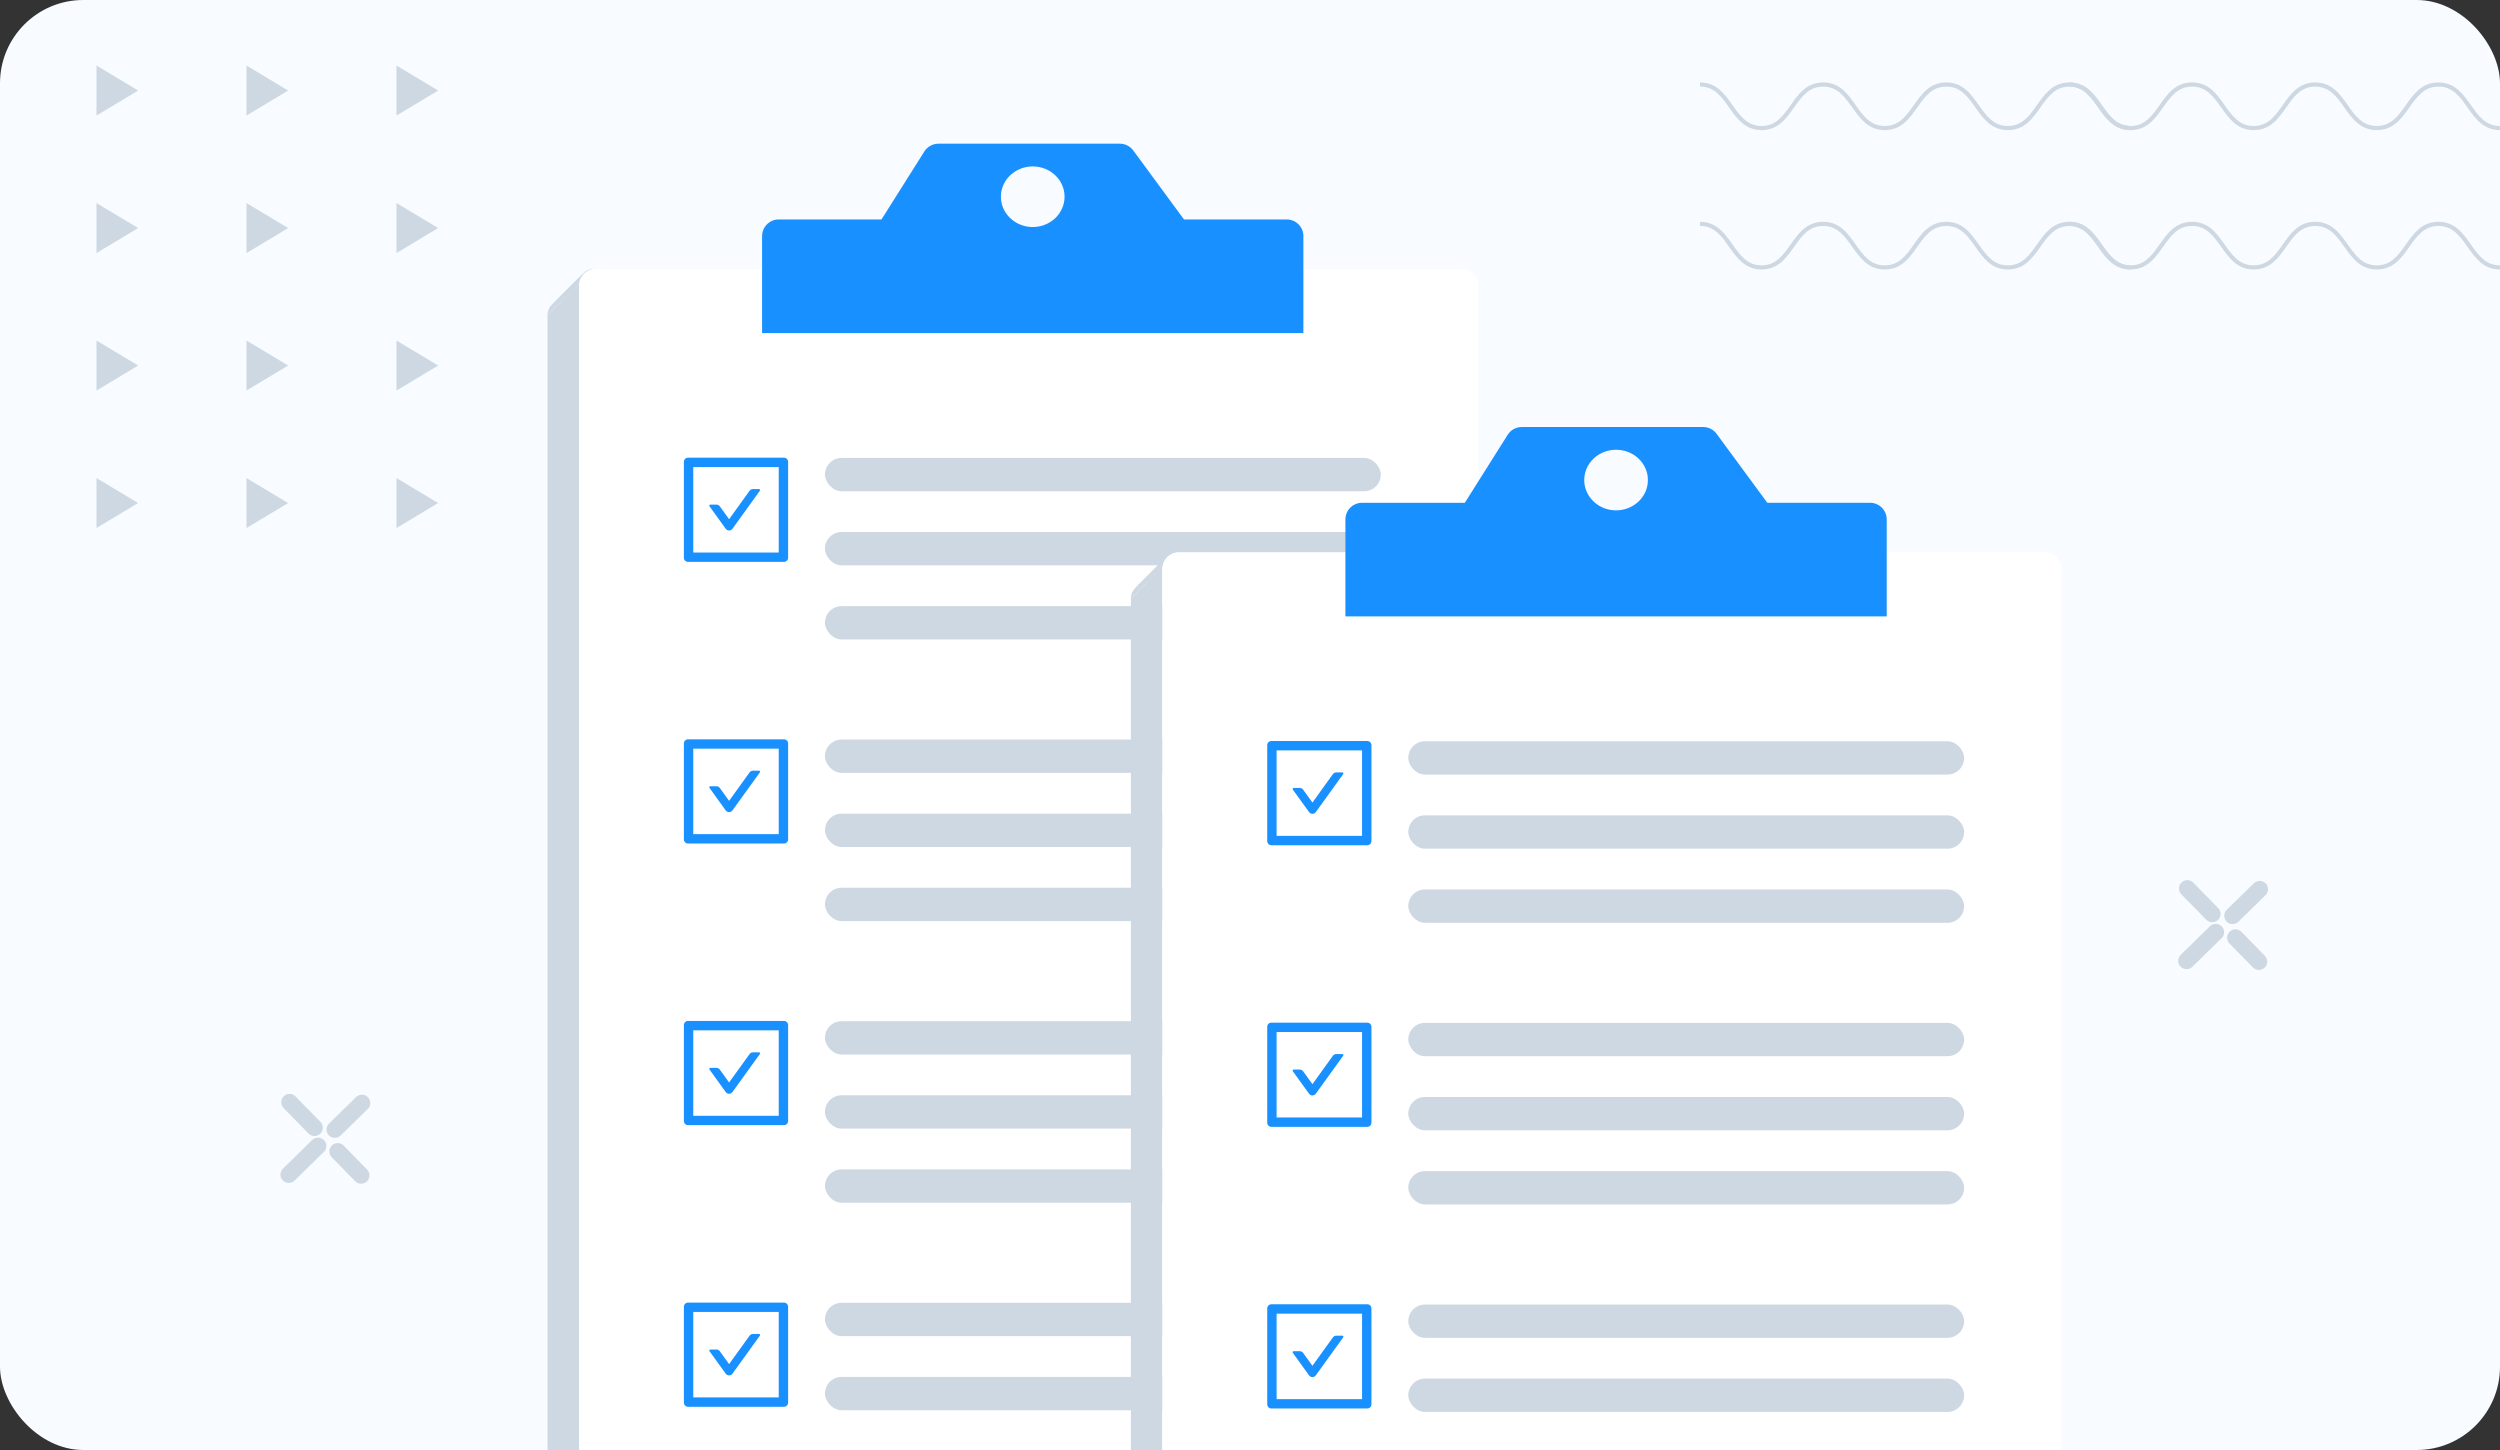 <?xml version="1.0" encoding="UTF-8"?> <svg xmlns="http://www.w3.org/2000/svg" width="300" height="174" viewBox="0 0 300 174" fill="none"><rect x="0" y="0" width="300" height="174" fill="#333333" stroke="none"/><g clip-path="url(#clip0_1412_35419)"><rect width="300" height="174" rx="10" fill="#F8FBFF"></rect><path d="M255.727 15.614C253.748 15.614 252.772 14.234 251.827 12.899C250.916 11.61 250.057 10.393 248.338 10.393C246.619 10.393 245.76 11.61 244.848 12.899C243.904 14.234 242.927 15.614 240.948 15.614C238.969 15.614 237.992 14.234 237.048 12.899C236.137 11.61 235.277 10.393 233.558 10.393C231.84 10.393 230.98 11.61 230.069 12.899C229.125 14.234 228.148 15.614 226.169 15.614C224.196 15.614 223.22 14.234 222.269 12.899C221.357 11.61 220.498 10.393 218.779 10.393C217.06 10.393 216.201 11.61 215.29 12.899C214.345 14.234 213.369 15.614 211.39 15.614C209.417 15.614 208.44 14.234 207.49 12.899C206.578 11.604 205.719 10.386 204 10.386V9.892C205.973 9.892 206.956 11.272 207.9 12.613C208.811 13.902 209.671 15.12 211.39 15.12C213.108 15.12 213.968 13.902 214.879 12.613C215.823 11.272 216.8 9.892 218.779 9.892C220.752 9.892 221.729 11.272 222.679 12.613C223.591 13.902 224.45 15.12 226.169 15.12C227.888 15.12 228.747 13.902 229.659 12.613C230.603 11.272 231.579 9.892 233.552 9.892C235.531 9.892 236.501 11.272 237.452 12.613C238.363 13.902 239.223 15.12 240.942 15.12C242.66 15.12 243.52 13.902 244.431 12.613C245.382 11.272 246.358 9.892 248.331 9.892C250.31 9.892 251.287 11.272 252.231 12.613C253.143 13.902 254.002 15.12 255.721 15.12V15.614H255.727Z" fill="#CED8E3"></path><path d="M300 15.614C298.021 15.614 297.044 14.234 296.1 12.899C295.189 11.61 294.329 10.393 292.61 10.393C290.892 10.393 290.032 11.61 289.121 12.899C288.177 14.234 287.2 15.614 285.221 15.614C283.242 15.614 282.265 14.234 281.321 12.899C280.409 11.61 279.55 10.393 277.831 10.393C276.112 10.393 275.253 11.61 274.341 12.899C273.397 14.234 272.421 15.614 270.442 15.614C268.469 15.614 267.492 14.234 266.542 12.899C265.63 11.61 264.771 10.393 263.052 10.393C261.333 10.393 260.474 11.61 259.562 12.899C258.618 14.234 257.642 15.614 255.662 15.614C253.69 15.614 252.713 14.234 251.762 12.899C250.851 11.604 249.991 10.386 248.273 10.386V9.892C250.245 9.892 251.228 11.272 252.173 12.613C253.084 13.902 253.943 15.12 255.662 15.12C257.381 15.12 258.24 13.902 259.152 12.613C260.096 11.272 261.073 9.892 263.052 9.892C265.025 9.892 266.001 11.272 266.952 12.613C267.863 13.902 268.723 15.12 270.442 15.12C272.16 15.12 273.02 13.902 273.931 12.613C274.875 11.272 275.852 9.892 277.825 9.892C279.804 9.892 280.774 11.272 281.725 12.613C282.636 13.902 283.495 15.12 285.214 15.12C286.933 15.12 287.792 13.902 288.704 12.613C289.655 11.272 290.631 9.892 292.604 9.892C294.583 9.892 295.56 11.272 296.504 12.613C297.415 13.902 298.275 15.12 299.993 15.12V15.614H300Z" fill="#CED8E3"></path><path d="M255.727 32.337C253.748 32.337 252.772 30.957 251.827 29.622C250.916 28.333 250.057 27.116 248.338 27.116C246.619 27.116 245.76 28.333 244.848 29.622C243.904 30.957 242.927 32.337 240.948 32.337C238.969 32.337 237.992 30.957 237.048 29.622C236.137 28.333 235.277 27.116 233.558 27.116C231.84 27.116 230.98 28.333 230.069 29.622C229.125 30.957 228.148 32.337 226.169 32.337C224.196 32.337 223.22 30.957 222.269 29.622C221.357 28.333 220.498 27.116 218.779 27.116C217.06 27.116 216.201 28.333 215.29 29.622C214.345 30.957 213.369 32.337 211.39 32.337C209.417 32.337 208.44 30.957 207.49 29.622C206.578 28.327 205.719 27.109 204 27.109V26.614C205.973 26.614 206.956 27.995 207.9 29.336C208.811 30.625 209.671 31.843 211.39 31.843C213.108 31.843 213.968 30.625 214.879 29.336C215.823 27.995 216.8 26.614 218.779 26.614C220.752 26.614 221.729 27.995 222.679 29.336C223.591 30.625 224.45 31.843 226.169 31.843C227.888 31.843 228.747 30.625 229.659 29.336C230.603 27.995 231.579 26.614 233.552 26.614C235.531 26.614 236.501 27.995 237.452 29.336C238.363 30.625 239.223 31.843 240.942 31.843C242.66 31.843 243.52 30.625 244.431 29.336C245.382 27.995 246.358 26.614 248.331 26.614C250.31 26.614 251.287 27.995 252.231 29.336C253.143 30.625 254.002 31.843 255.721 31.843V32.337H255.727Z" fill="#CED8E3"></path><path d="M300 32.337C298.021 32.337 297.044 30.957 296.1 29.622C295.189 28.333 294.329 27.116 292.61 27.116C290.892 27.116 290.032 28.333 289.121 29.622C288.177 30.957 287.2 32.337 285.221 32.337C283.242 32.337 282.265 30.957 281.321 29.622C280.409 28.333 279.55 27.116 277.831 27.116C276.112 27.116 275.253 28.333 274.341 29.622C273.397 30.957 272.421 32.337 270.442 32.337C268.469 32.337 267.492 30.957 266.542 29.622C265.63 28.333 264.771 27.116 263.052 27.116C261.333 27.116 260.474 28.333 259.562 29.622C258.618 30.957 257.642 32.337 255.662 32.337C253.69 32.337 252.713 30.957 251.762 29.622C250.851 28.327 249.991 27.109 248.273 27.109V26.614C250.245 26.614 251.228 27.995 252.173 29.336C253.084 30.625 253.943 31.843 255.662 31.843C257.381 31.843 258.24 30.625 259.152 29.336C260.096 27.995 261.073 26.614 263.052 26.614C265.025 26.614 266.001 27.995 266.952 29.336C267.863 30.625 268.723 31.843 270.442 31.843C272.16 31.843 273.02 30.625 273.931 29.336C274.875 27.995 275.852 26.614 277.825 26.614C279.804 26.614 280.774 27.995 281.725 29.336C282.636 30.625 283.495 31.843 285.214 31.843C286.933 31.843 287.792 30.625 288.704 29.336C289.655 27.995 290.631 26.614 292.604 26.614C294.583 26.614 295.56 27.995 296.504 29.336C297.415 30.625 298.275 31.843 299.993 31.843V32.337H300Z" fill="#CED8E3"></path><path d="M265.468 109.67L262.479 106.616M271.066 115.393L268.254 112.519M265.892 111.865L262.384 115.297M271.161 106.71L267.911 109.889" stroke="#CED8E3" stroke-width="2" stroke-linecap="round" stroke-linejoin="round"></path><path d="M37.738 135.324L34.748 132.269M43.335 141.046L40.524 138.173M38.161 137.519L34.654 140.951M43.431 132.364L40.181 135.543" stroke="#CED8E3" stroke-width="2" stroke-linecap="round" stroke-linejoin="round"></path><path d="M70 32.783C70.322 32.462 70.767 32.263 71.258 32.263L67.484 36.036C66.993 36.036 66.549 36.235 66.227 36.557L70 32.783Z" fill="#CED8E3"></path><path d="M69.479 34.041C69.479 33.55 69.678 33.106 70 32.784L66.227 36.557C65.905 36.879 65.706 37.323 65.706 37.815L69.479 34.041Z" fill="#CED8E3"></path><path d="M69.479 34.041V192.448L65.706 196.221V37.815L69.479 34.041Z" fill="#CED8E3"></path><rect x="69.479" y="32.263" width="107.943" height="161.964" rx="2" fill="white"></rect><path fill-rule="evenodd" clip-rule="evenodd" d="M110.922 18.176C111.288 17.595 111.927 17.242 112.614 17.242H134.38C135.016 17.242 135.614 17.545 135.991 18.057L142.078 26.334H126.456C127.249 25.667 127.749 24.692 127.749 23.606C127.749 21.598 126.039 19.97 123.928 19.97C121.818 19.97 120.107 21.598 120.107 23.606C120.107 24.692 120.608 25.667 121.401 26.334H105.779L110.922 18.176ZM121.401 26.334H93.45C92.345 26.334 91.45 27.229 91.45 28.334V39.971H156.406V28.334C156.406 27.229 155.511 26.334 154.406 26.334H126.456C125.782 26.9 124.898 27.243 123.928 27.243C122.959 27.243 122.075 26.9 121.401 26.334Z" fill="#1890FF"></path><path d="M87.086 63.452C87.132 63.516 87.193 63.569 87.263 63.605C87.333 63.641 87.411 63.66 87.49 63.66C87.569 63.66 87.647 63.641 87.718 63.605C87.788 63.569 87.848 63.516 87.894 63.452L91.187 58.887C91.246 58.804 91.187 58.689 91.085 58.689H90.352C90.192 58.689 90.041 58.765 89.947 58.897L87.491 62.305L86.378 60.76C86.284 60.63 86.134 60.552 85.973 60.552H85.24C85.138 60.552 85.079 60.668 85.138 60.751L87.086 63.452Z" fill="#1890FF"></path><path d="M94.073 54.921H82.567C82.29 54.921 82.067 55.145 82.067 55.421V66.927C82.067 67.204 82.29 67.428 82.567 67.428H94.073C94.35 67.428 94.574 67.204 94.574 66.927V55.421C94.574 55.145 94.35 54.921 94.073 54.921ZM93.448 66.302H83.192V56.047H93.448V66.302Z" fill="#1890FF"></path><rect x="98.994" y="54.949" width="66.703" height="4" rx="2" fill="#CED8E3"></rect><rect x="98.994" y="63.842" width="66.703" height="4" rx="2" fill="#CED8E3"></rect><rect x="98.994" y="72.736" width="66.703" height="4" rx="2" fill="#CED8E3"></rect><path d="M87.086 97.248C87.132 97.312 87.193 97.365 87.263 97.401C87.333 97.437 87.411 97.456 87.49 97.456C87.569 97.456 87.647 97.437 87.718 97.401C87.788 97.365 87.848 97.312 87.894 97.248L91.187 92.683C91.246 92.6 91.187 92.484 91.085 92.484H90.352C90.192 92.484 90.041 92.561 89.947 92.692L87.491 96.1L86.378 94.556C86.284 94.426 86.134 94.348 85.973 94.348H85.24C85.138 94.348 85.079 94.464 85.138 94.546L87.086 97.248Z" fill="#1890FF"></path><path d="M94.073 88.717H82.567C82.29 88.717 82.067 88.94 82.067 89.217V100.723C82.067 101 82.29 101.224 82.567 101.224H94.073C94.35 101.224 94.574 101 94.574 100.723V89.217C94.574 88.94 94.35 88.717 94.073 88.717ZM93.448 100.098H83.192V89.842H93.448V100.098Z" fill="#1890FF"></path><rect x="98.994" y="88.745" width="66.703" height="4" rx="2" fill="#CED8E3"></rect><rect x="98.994" y="97.638" width="66.703" height="4" rx="2" fill="#CED8E3"></rect><rect x="98.994" y="106.532" width="66.703" height="4" rx="2" fill="#CED8E3"></rect><path d="M87.086 131.044C87.132 131.108 87.193 131.16 87.263 131.197C87.333 131.233 87.411 131.251 87.49 131.251C87.569 131.251 87.647 131.233 87.718 131.197C87.788 131.16 87.848 131.108 87.894 131.044L91.187 126.479C91.246 126.396 91.187 126.28 91.085 126.28H90.352C90.192 126.28 90.041 126.357 89.947 126.488L87.491 129.896L86.378 128.352C86.284 128.222 86.134 128.144 85.973 128.144H85.24C85.138 128.144 85.079 128.26 85.138 128.342L87.086 131.044Z" fill="#1890FF"></path><path d="M94.073 122.513H82.567C82.29 122.513 82.067 122.736 82.067 123.013V134.519C82.067 134.796 82.29 135.019 82.567 135.019H94.073C94.35 135.019 94.574 134.796 94.574 134.519V123.013C94.574 122.736 94.35 122.513 94.073 122.513ZM93.448 133.894H83.192V123.638H93.448V133.894Z" fill="#1890FF"></path><rect x="98.994" y="122.541" width="66.703" height="4" rx="2" fill="#CED8E3"></rect><rect x="98.994" y="131.434" width="66.703" height="4" rx="2" fill="#CED8E3"></rect><rect x="98.994" y="140.328" width="66.703" height="4" rx="2" fill="#CED8E3"></rect><path d="M87.086 164.84C87.132 164.904 87.193 164.957 87.263 164.993C87.333 165.029 87.411 165.048 87.49 165.048C87.569 165.048 87.647 165.029 87.718 164.993C87.788 164.957 87.848 164.904 87.894 164.84L91.187 160.275C91.246 160.192 91.187 160.076 91.085 160.076H90.352C90.192 160.076 90.041 160.153 89.947 160.284L87.491 163.693L86.378 162.148C86.284 162.018 86.134 161.94 85.973 161.94H85.24C85.138 161.94 85.079 162.056 85.138 162.139L87.086 164.84Z" fill="#1890FF"></path><path d="M94.073 156.309H82.567C82.29 156.309 82.067 156.532 82.067 156.809V168.315C82.067 168.592 82.29 168.816 82.567 168.816H94.073C94.35 168.816 94.574 168.592 94.574 168.315V156.809C94.574 156.532 94.35 156.309 94.073 156.309ZM93.448 167.69H83.192V157.434H93.448V167.69Z" fill="#1890FF"></path><rect x="98.994" y="156.337" width="66.703" height="4" rx="2" fill="#CED8E3"></rect><rect x="98.994" y="165.23" width="66.703" height="4" rx="2" fill="#CED8E3"></rect><path d="M140 66.783C140.322 66.462 140.767 66.263 141.258 66.263L137.485 70.036C136.993 70.036 136.549 70.235 136.227 70.557L140 66.783Z" fill="#CED8E3"></path><path d="M139.479 68.041C139.479 67.55 139.678 67.106 140 66.784L136.227 70.557C135.905 70.879 135.706 71.323 135.706 71.815L139.479 68.041Z" fill="#CED8E3"></path><path d="M139.479 68.041V226.448L135.706 230.221V71.815L139.479 68.041Z" fill="#CED8E3"></path><rect x="139.479" y="66.263" width="107.943" height="161.964" rx="2" fill="white"></rect><path fill-rule="evenodd" clip-rule="evenodd" d="M180.922 52.176C181.288 51.595 181.927 51.242 182.614 51.242H204.38C205.016 51.242 205.614 51.545 205.991 52.057L212.078 60.334H196.456C197.249 59.667 197.749 58.693 197.749 57.606C197.749 55.598 196.039 53.97 193.928 53.97C191.818 53.97 190.107 55.598 190.107 57.606C190.107 58.693 190.608 59.667 191.401 60.334H175.779L180.922 52.176ZM191.401 60.334H163.45C162.345 60.334 161.45 61.229 161.45 62.334V73.971H226.406V62.334C226.406 61.229 225.511 60.334 224.406 60.334H196.456C195.782 60.9 194.898 61.243 193.928 61.243C192.959 61.243 192.075 60.9 191.401 60.334Z" fill="#1890FF"></path><path d="M157.086 97.452C157.132 97.516 157.193 97.569 157.263 97.605C157.333 97.641 157.411 97.66 157.49 97.66C157.569 97.66 157.647 97.641 157.717 97.605C157.788 97.569 157.848 97.516 157.894 97.452L161.187 92.887C161.246 92.804 161.187 92.689 161.085 92.689H160.352C160.193 92.689 160.041 92.765 159.947 92.897L157.491 96.305L156.378 94.76C156.284 94.63 156.134 94.552 155.973 94.552H155.24C155.138 94.552 155.079 94.668 155.138 94.751L157.086 97.452Z" fill="#1890FF"></path><path d="M164.073 88.921H152.567C152.29 88.921 152.067 89.144 152.067 89.421V100.927C152.067 101.204 152.29 101.428 152.567 101.428H164.073C164.35 101.428 164.574 101.204 164.574 100.927V89.421C164.574 89.144 164.35 88.921 164.073 88.921ZM163.448 100.302H153.193V90.046H163.448V100.302Z" fill="#1890FF"></path><rect x="168.994" y="88.949" width="66.703" height="4" rx="2" fill="#CED8E3"></rect><rect x="168.994" y="97.842" width="66.703" height="4" rx="2" fill="#CED8E3"></rect><rect x="168.994" y="106.736" width="66.703" height="4" rx="2" fill="#CED8E3"></rect><path d="M157.086 131.248C157.132 131.312 157.193 131.365 157.263 131.401C157.333 131.437 157.411 131.456 157.49 131.456C157.569 131.456 157.647 131.437 157.717 131.401C157.788 131.365 157.848 131.312 157.894 131.248L161.187 126.683C161.246 126.6 161.187 126.484 161.085 126.484H160.352C160.193 126.484 160.041 126.561 159.947 126.692L157.491 130.1L156.378 128.556C156.284 128.426 156.134 128.348 155.973 128.348H155.24C155.138 128.348 155.079 128.464 155.138 128.547L157.086 131.248Z" fill="#1890FF"></path><path d="M164.073 122.717H152.567C152.29 122.717 152.067 122.94 152.067 123.217V134.723C152.067 135 152.29 135.224 152.567 135.224H164.073C164.35 135.224 164.574 135 164.574 134.723V123.217C164.574 122.94 164.35 122.717 164.073 122.717ZM163.448 134.098H153.193V123.842H163.448V134.098Z" fill="#1890FF"></path><rect x="168.994" y="122.745" width="66.703" height="4" rx="2" fill="#CED8E3"></rect><rect x="168.994" y="131.638" width="66.703" height="4" rx="2" fill="#CED8E3"></rect><rect x="168.994" y="140.532" width="66.703" height="4" rx="2" fill="#CED8E3"></rect><path d="M157.086 165.044C157.132 165.108 157.193 165.16 157.263 165.197C157.333 165.233 157.411 165.251 157.49 165.251C157.569 165.251 157.647 165.233 157.717 165.197C157.788 165.16 157.848 165.108 157.894 165.044L161.187 160.479C161.246 160.396 161.187 160.28 161.085 160.28H160.352C160.193 160.28 160.041 160.357 159.947 160.488L157.491 163.896L156.378 162.352C156.284 162.222 156.134 162.144 155.973 162.144H155.24C155.138 162.144 155.079 162.26 155.138 162.342L157.086 165.044Z" fill="#1890FF"></path><path d="M164.073 156.513H152.567C152.29 156.513 152.067 156.736 152.067 157.013V168.519C152.067 168.796 152.29 169.019 152.567 169.019H164.073C164.35 169.019 164.574 168.796 164.574 168.519V157.013C164.574 156.736 164.35 156.513 164.073 156.513ZM163.448 167.894H153.193V157.638H163.448V167.894Z" fill="#1890FF"></path><rect x="168.994" y="156.541" width="66.703" height="4" rx="2" fill="#CED8E3"></rect><rect x="168.994" y="165.434" width="66.703" height="4" rx="2" fill="#CED8E3"></rect><path d="M16.577 10.866L11.577 13.866V7.865L16.577 10.866Z" fill="#CED8E3"></path><path d="M34.577 10.866L29.577 13.866V7.865L34.577 10.866Z" fill="#CED8E3"></path><path d="M52.577 10.866L47.577 13.866V7.865L52.577 10.866Z" fill="#CED8E3"></path><path d="M16.577 27.366L11.577 30.366V24.366L16.577 27.366Z" fill="#CED8E3"></path><path d="M34.577 27.366L29.577 30.366V24.366L34.577 27.366Z" fill="#CED8E3"></path><path d="M52.577 27.366L47.577 30.366V24.366L52.577 27.366Z" fill="#CED8E3"></path><path d="M16.577 43.865L11.577 46.865V40.865L16.577 43.865Z" fill="#CED8E3"></path><path d="M34.577 43.865L29.577 46.865V40.865L34.577 43.865Z" fill="#CED8E3"></path><path d="M52.577 43.865L47.577 46.865V40.865L52.577 43.865Z" fill="#CED8E3"></path><path d="M16.577 60.365L11.577 63.365V57.365L16.577 60.365Z" fill="#CED8E3"></path><path d="M34.577 60.365L29.577 63.365V57.365L34.577 60.365Z" fill="#CED8E3"></path><path d="M52.577 60.365L47.577 63.365V57.365L52.577 60.365Z" fill="#CED8E3"></path></g><defs><clipPath id="clip0_1412_35419"><rect width="300" height="174" rx="10" fill="white"></rect></clipPath></defs></svg> 